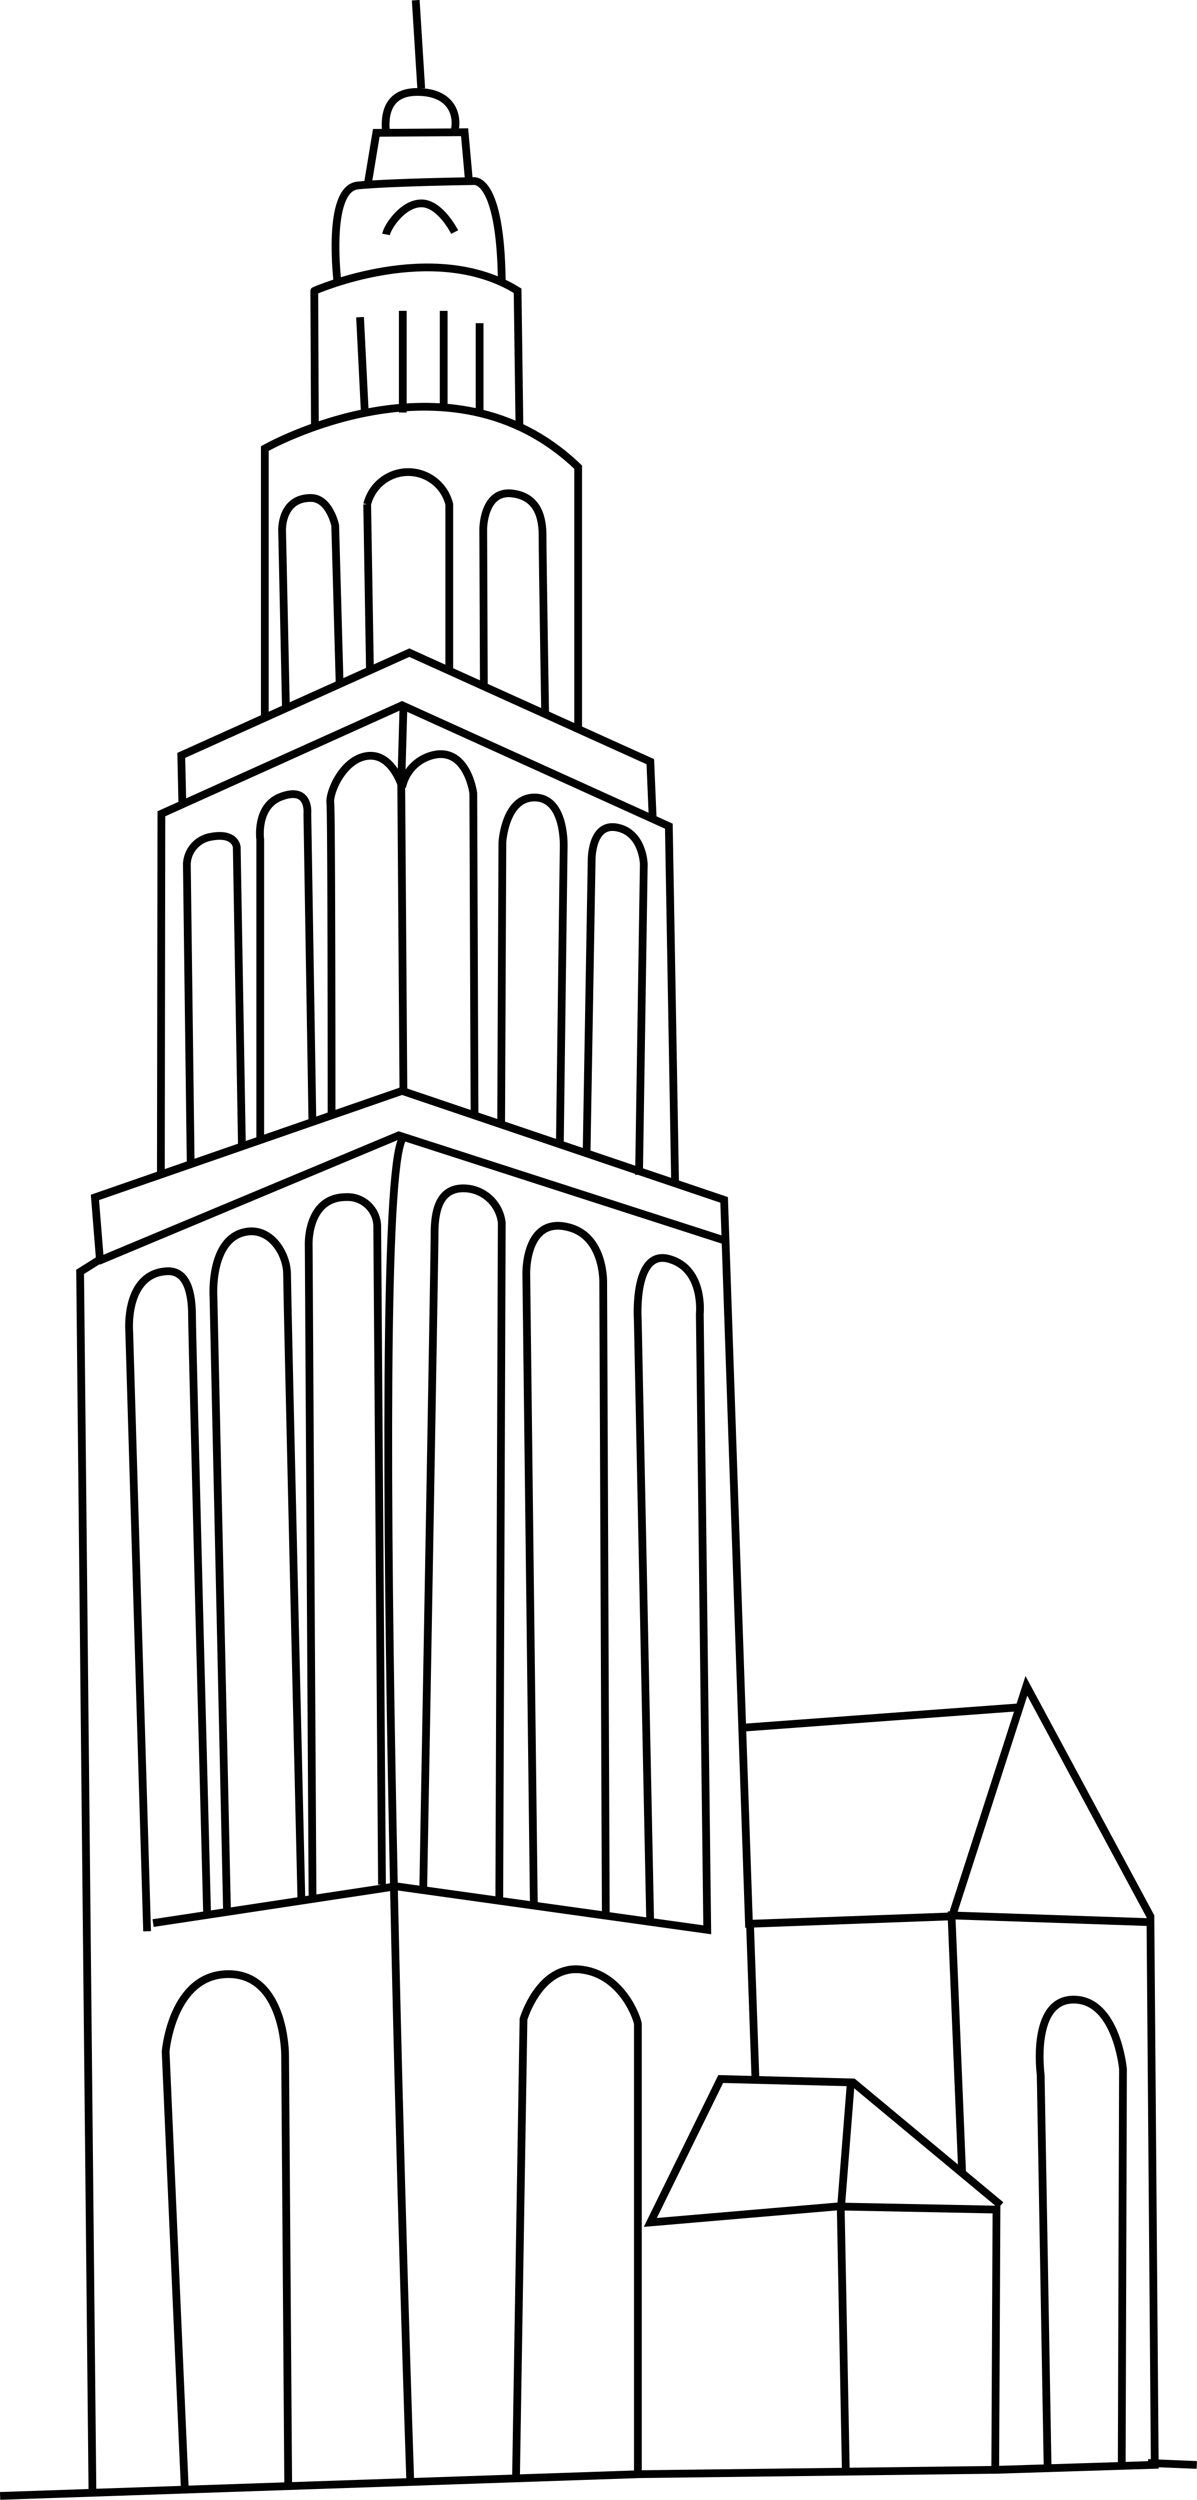 <svg id="Laag_1" data-name="Laag 1" xmlns="http://www.w3.org/2000/svg" viewBox="0 0 115.63 241.42"><polyline points="0.01 241.04 61.82 238.94 96.28 238.52 111.55 238.04 111.13 185.07 99.15 162.81 91.97 185.07 72.35 185.79 69.95 115.88 38.84 105.35 9.17 115.64 9.65 121.63 7.74 122.83 8.93 240.69" fill="none" stroke="#010101" stroke-width="0.75"/><polyline points="9.5 121.79 38.52 109.65 70.16 119.85" fill="none" stroke="#010101" stroke-width="0.75"/><path d="M17.85,240.33,16,198.13s.61-7.48,6.07-7.48,5.47,7.78,5.47,7.78l.3,41.54" fill="none" stroke="#010101" stroke-width="0.75"/><path d="M39.63,239.62S35.41,116.4,38.86,110" fill="none" stroke="#010101" stroke-width="0.75"/><polyline points="96.14 238.38 96.26 213.39 80.85 213.09 62.82 214.63 69.62 200.78 82.42 201.11 96.68 212.97" fill="none" stroke="#010101" stroke-width="0.75"/><polyline points="81.7 238.38 81.22 213.46 82.18 201.2" fill="none" stroke="#010101" stroke-width="0.75"/><polyline points="15.54 113.45 15.59 78.59 38.84 68.11 64.61 79.79 65.21 114.06" fill="none" stroke="#010101" stroke-width="0.75"/><polyline points="17.62 77.83 17.51 72.95 39.54 63.03 62.82 73.56 63.06 79.27" fill="none" stroke="#010101" stroke-width="0.75"/><path d="M25.58,69.23V43.32s17.84-10.19,30.27,1.8V70.68" fill="none" stroke="#010101" stroke-width="0.75"/><path d="M30.42,41.38l-.06-13.29S41.82,23,50,28.08l.18,13.29" fill="none" stroke="#010101" stroke-width="0.75"/><path d="M32.63,27.52s-1.19-9.3,1.94-9.61,11.18-.42,11.18-.42,2.6-.53,2.72,9.66" fill="none" stroke="#010101" stroke-width="0.75"/><polyline points="35.48 18.08 36.35 12.83 44.88 12.77 45.31 17.59" fill="none" stroke="#010101" stroke-width="0.75"/><line x1="34.78" y1="30.63" x2="35.24" y2="39.83" fill="none" stroke="#010101" stroke-width="0.75"/><line x1="38.91" y1="30.02" x2="38.91" y2="39.84" fill="none" stroke="#010101" stroke-width="0.75"/><line x1="42.86" y1="30.02" x2="42.86" y2="39.46" fill="none" stroke="#010101" stroke-width="0.75"/><line x1="46.33" y1="31.21" x2="46.33" y2="39.84" fill="none" stroke="#010101" stroke-width="0.75"/><path d="M27.62,68.39l-.37-17.17s-.12-3.13,2.77-3.13c1.81,0,2.36,2.65,2.36,2.65l.43,15.37" fill="none" stroke="#010101" stroke-width="0.75"/><path d="M35.74,64.92l-.27-16.21a4.08,4.08,0,0,1,7.93,0V64.92" fill="none" stroke="#010101" stroke-width="0.75"/><path d="M46.74,66.23,46.68,51.1s0-3.86,2.89-3.43c2,.28,2.84,1.75,2.84,4s.25,17.17.25,17.17" fill="none" stroke="#010101" stroke-width="0.75"/><path d="M61.73,113.46l.46-30s-.06-2.83-2.32-3.48c-2.84-.82-2.72,3.24-2.72,3.24l-.49,28.41" fill="none" stroke="#010101" stroke-width="0.75"/><path d="M54.08,110.71l.37-28.77s.25-4.8-2.71-4.92-3.21,4.32-3.21,4.32l-.12,27.21" fill="none" stroke="#010101" stroke-width="0.75"/><path d="M45.84,107.72l-.12-31.11s-.51-4-3.39-3.77A4,4,0,0,0,38.85,76s-.94-3.24-3.3-3-3.76,3.46-3.64,4.55.12,30.21.12,30.21" fill="none" stroke="#010101" stroke-width="0.75"/><line x1="38.76" y1="75.8" x2="38.97" y2="105.44" fill="none" stroke="#010101" stroke-width="0.75"/><path d="M30.18,108.43,29.69,78.6S30,75.78,27,77c-2.3,1-1.86,4.08-1.86,4.08V110" fill="none" stroke="#010101" stroke-width="0.75"/><path d="M23.37,110.71l-.5-28.9s-.12-1.44-2.47-1a2.78,2.78,0,0,0-2.35,2.64l.37,28.89" fill="none" stroke="#010101" stroke-width="0.75"/><path d="M62.81,185.76l-1.2-58.28s-.48-7,3.12-5.87c3.32,1,2.87,5.28,2.87,5.28l.72,59.48-30.07-4.2-23.46,3.55" fill="none" stroke="#010101" stroke-width="0.75"/><path d="M30.19,183.27l-.37-63.09s-.16-4.57,3.62-4.57a2.86,2.86,0,0,1,3,2.9L36.9,182" fill="none" stroke="#010101" stroke-width="0.75"/><path d="M58.52,185.06l-.25-61.17s.15-4.56-3.43-5.39c-4.16-1-4,4.55-4,4.55l.73,61.05" fill="none" stroke="#010101" stroke-width="0.75"/><path d="M48.23,183.75l.24-65.67a3.75,3.75,0,0,0-3.18-3.28c-2.67-.34-3.31,1.79-3.31,4.31s-1.1,63.56-1.1,63.56" fill="none" stroke="#010101" stroke-width="0.75"/><path d="M49.84,239.69,50.57,195s1.55-5.28,5.59-4.79,5.46,4.91,5.46,5.27v43.65" fill="none" stroke="#010101" stroke-width="0.75"/><line x1="91.54" y1="184.97" x2="111.02" y2="185.63" fill="none" stroke="#010101" stroke-width="0.75"/><line x1="72.46" y1="186.08" x2="72.99" y2="201.17" fill="none" stroke="#010101" stroke-width="0.75"/><path d="M108.36,237.9l.12-38.09s-.61-6.7-4.77-6.7-3.18,7.26-3.18,7.26l.67,38" fill="none" stroke="#010101" stroke-width="0.75"/><line x1="91.92" y1="185.07" x2="92.94" y2="209.8" fill="none" stroke="#010101" stroke-width="0.75"/><line x1="98.35" y1="164.89" x2="71.63" y2="166.86" fill="none" stroke="#010101" stroke-width="0.75"/><path d="M14.21,186.51l-1.73-58s-.43-5.5,3.62-5.74c2-.12,2.45,2.15,2.45,4.31S20,184.64,20,184.64" fill="none" stroke="#010101" stroke-width="0.75"/><path d="M21.93,184.64l-1.31-59.43s-.37-5.51,3.05-6.23c2.5-.52,4.06,2.16,4.06,4.07s1.38,60.22,1.38,60.22" fill="none" stroke="#010101" stroke-width="0.75"/><line x1="38.77" y1="75.42" x2="38.97" y2="68.42" fill="none" stroke="#010101" stroke-width="0.75"/><line x1="110.89" y1="237.86" x2="115.61" y2="238.05" fill="none" stroke="#010101" stroke-width="0.75"/><path d="M37.29,12.83c0-.38-.62-3.95,3-3.95s4,2.59,3.57,3.95" fill="none" stroke="#010101" stroke-width="0.75"/><line x1="40.16" y1="0.02" x2="40.69" y2="8.54" fill="none" stroke="#010101" stroke-width="0.75"/><path d="M43.92,22.41s-1.39-2.77-3.21-2.77-3.29,2.29-3.42,3" fill="none" stroke="#010101" stroke-width="0.75"/></svg>